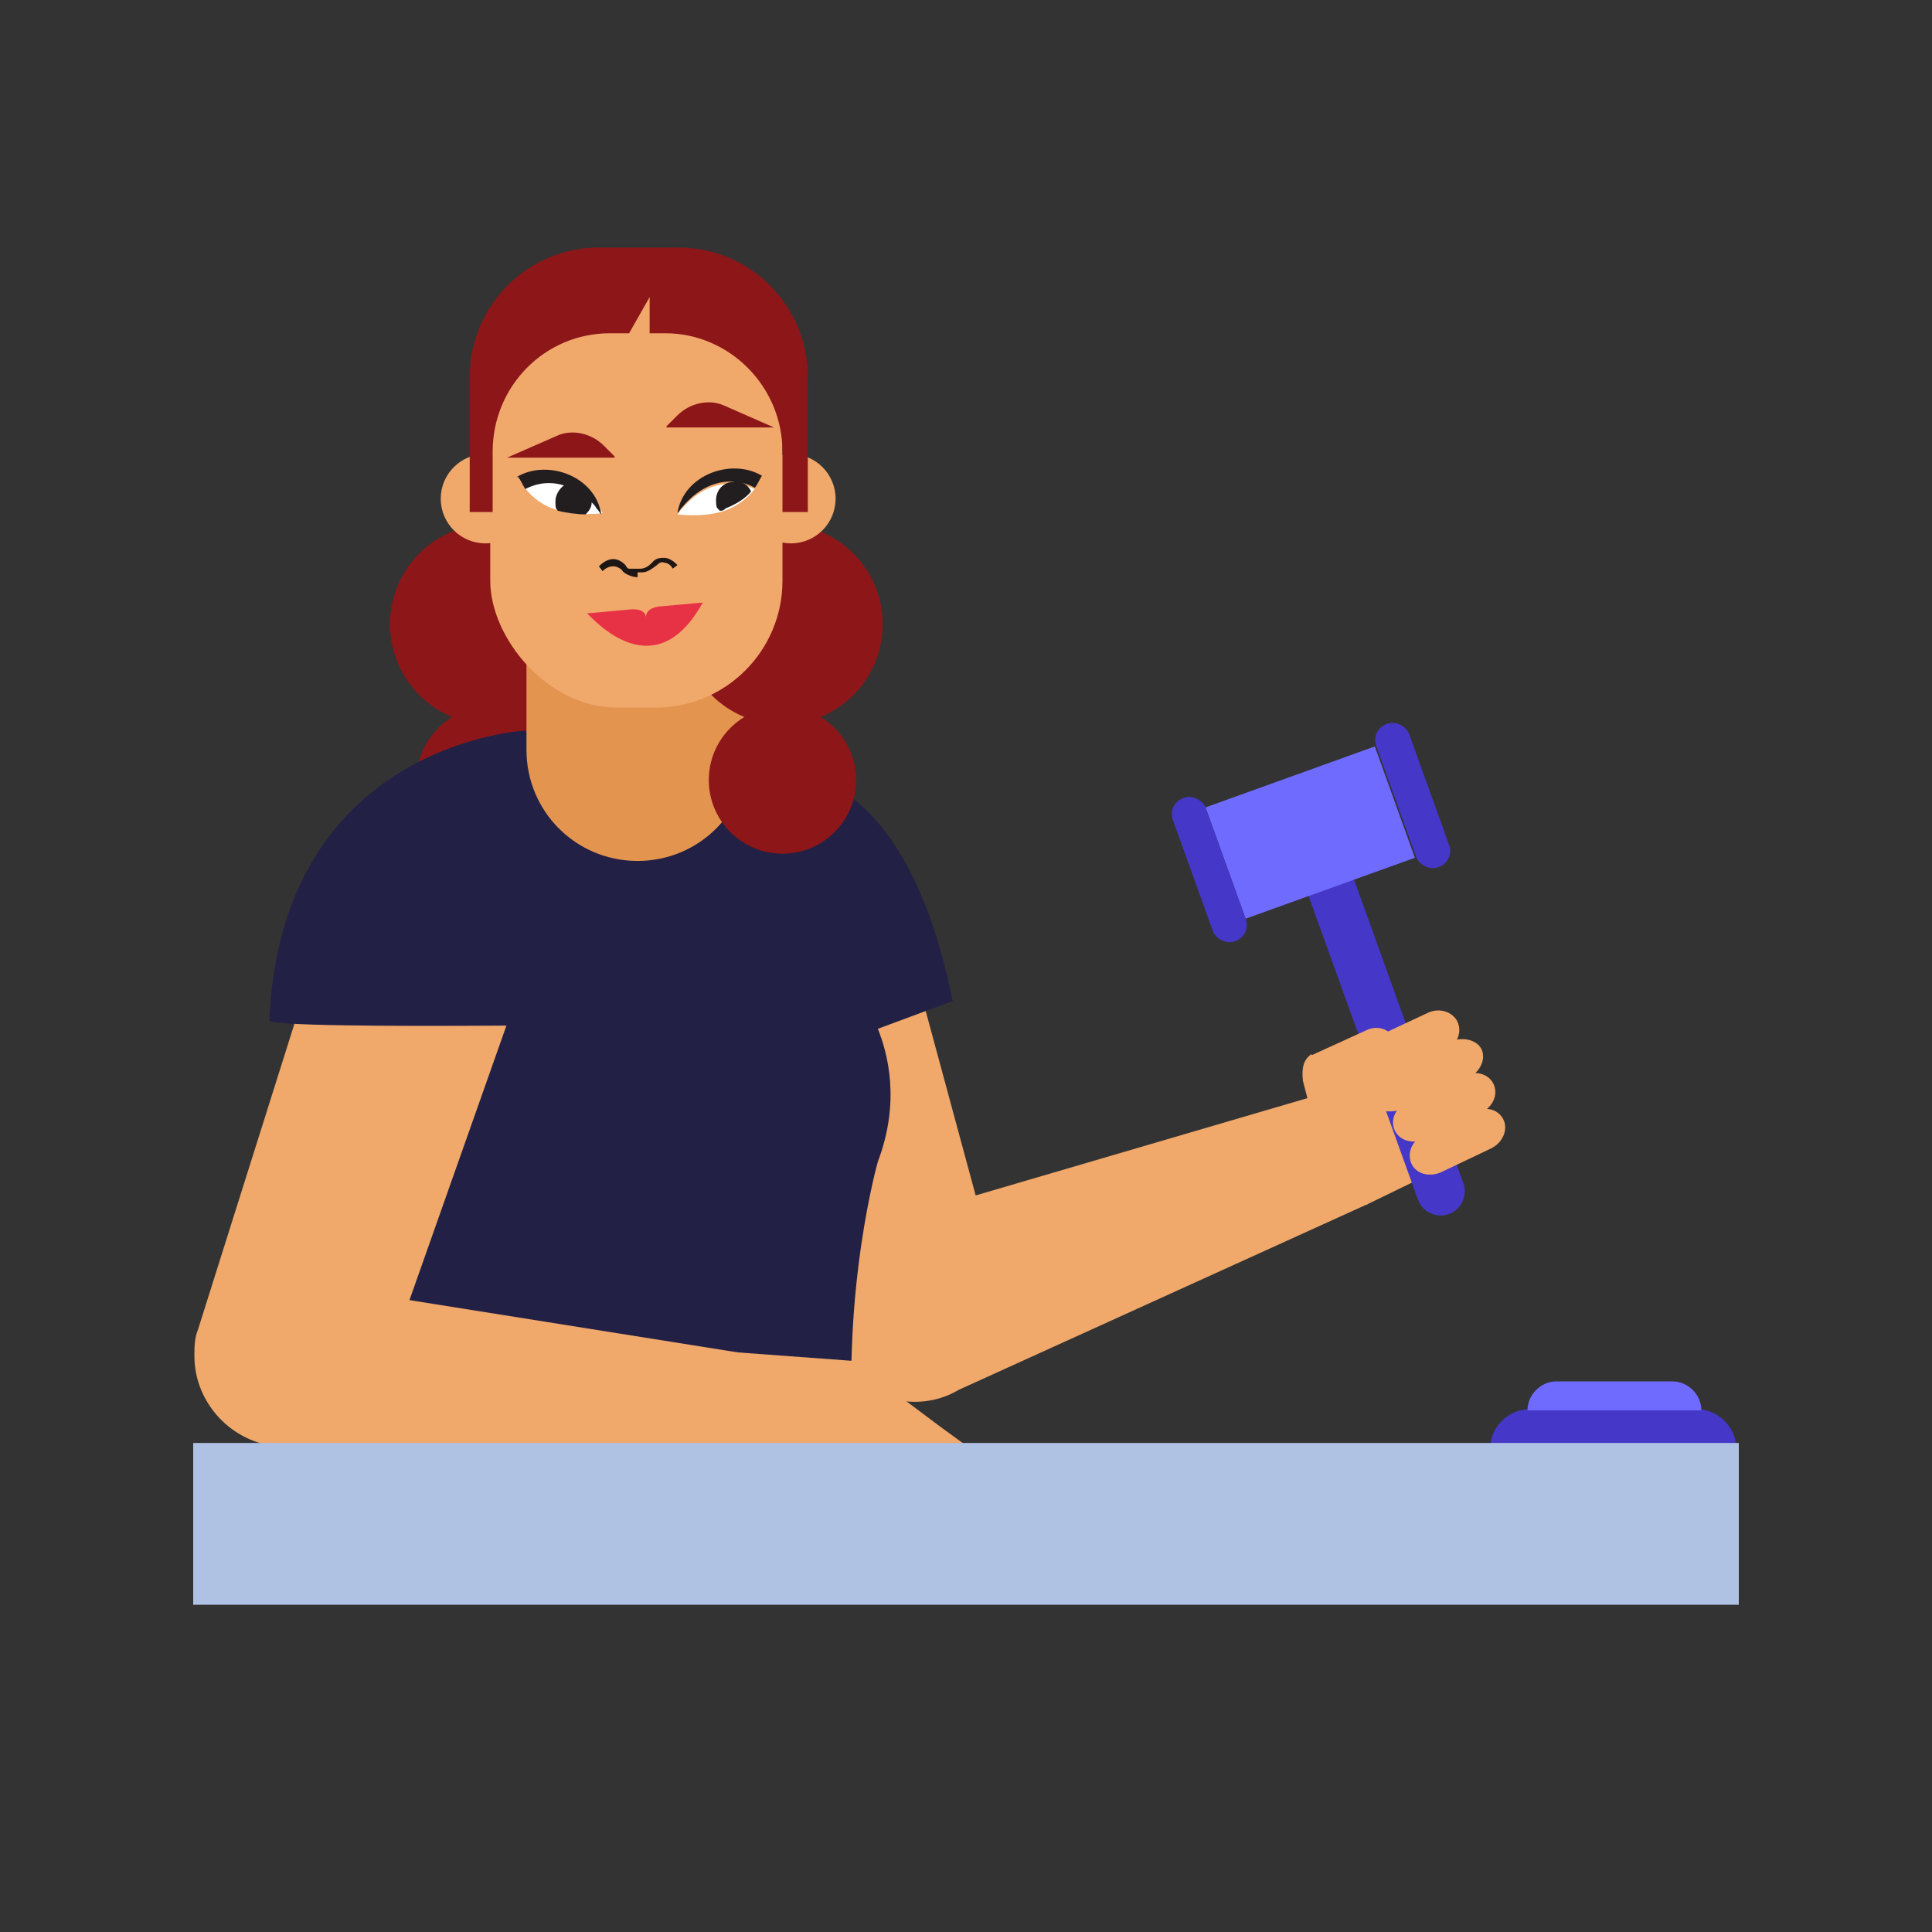 <?xml version="1.0" encoding="UTF-8" standalone="no"?>
<svg xmlns="http://www.w3.org/2000/svg" version="1.1" viewBox="0 0 160 160">
    
  <rect x="0" y="0" width="160" height="160" fill="#333333" stroke="none"/>
    
  <!-- Generator: Adobe Illustrator 29.3.0, SVG Export Plug-In . SVG Version: 2.1.0 Build 146)  -->
    
  <defs>
        
    <style>
      .st0 {
        fill: #232045;
      }

      .st1 {
        fill: #221e20;
      }

      .st2 {
        fill: #b0c2e4;
      }

      .st3 {
        fill: #fff;
      }

      .st4 {
        fill: #8d1619;
      }

      .st5 {
        fill: #e3944f;
      }

      .st6 {
        fill: #6f6bff;
      }

      .st7 {
        fill: #e73245;
      }

      .st8 {
        fill: #4537c8;
      }

      .st9 {
        fill: #f0a86b;
      }

      .st10 {
        fill: #1e1515;
      }
    </style>
      
  </defs>
    
  <g id="Character">
        
    <path class="st9" d="M113.3,99.7l-33.9,15.4c-3.2,1.9-7.4,1-9.7-2.1-.4-.6-.7-1.2-1-1.9h0s-10.6-33.7-10.6-33.7l16.2-2.4,6.5,24,28.3-8.3"/>
        
    <path class="st0" d="M32.2,119.6s3.6-25,4.8-38.6l6.1.5v-14.2h16.6s1.7-3.6,1.7-3.6c2.1,0,13.1-2.4,17.5,19.2l-6.2,2.3c.8,2,1.9,6,0,11,0,0-3,10.5-2,23.7l-38.6-.2Z"/>
        
    <circle class="st4" cx="40.6" cy="51.7" r="8.3"/>
        
    <path class="st4" d="M46.7,64.6c0,3.3-2.7,6.1-6.1,6.1-3.3,0-6.1-2.7-6.1-6.1,0-3.3,2.7-6.1,6.1-6.1,3.3,0,6.1,2.7,6.1,6.1Z"/>
        
    <path class="st9" d="M23.1,119.8c-3.9-.3-7-3.6-7-7.5,0-.7,0-1.5.3-2.2h0s11.1-35.2,11.1-35.2l15.3,7.6-8.9,25.2"/>
        
    <path class="st0" d="M22.3,84.5c0,.9,38.9.2,38.9.2l-8.7-11.9-9-12.3s-20.2,1-21.2,24Z"/>
        
    <g>
            
      <path class="st8" d="M126.8,116.7h13.7c1.8,0,3.3,1.5,3.3,3.3h-20.4c0-1.8,1.5-3.3,3.3-3.3Z"/>
            
      <path class="st6" d="M128.8,114.4h9.7c1.3,0,2.4,1.1,2.4,2.4h-14.4c0-1.3,1.1-2.4,2.4-2.4Z"/>
          
    </g>
        
    <polygon class="st9" points="123.8 94.6 118.8 83.9 108.2 89.7 113.1 99.8 123.8 94.6"/>
        
    <path class="st9" d="M110.5,90.5l-1.9-3.2h0c-.7.5-.8,1.2-.7,2.2l.7,2.7,2-1.7Z"/>
        
    <g>
            
      <path class="st8" d="M113,72.5h4v27c0,1.1-.9,2-2,2h0c-1.1,0-2-.9-2-2v-27h0Z" transform="translate(-22.6 44) rotate(-19.8)"/>
            
      <rect class="st6" height="9.8" transform="translate(-17 40.8) rotate(-19.8)" width="14.9" x="101.1" y="64.1"/>
            
      <rect class="st8" height="12.6" rx="1.4" ry="1.4" transform="translate(-15.4 43.4) rotate(-19.8)" width="2.9" x="115.5" y="59.7"/>
            
      <rect class="st8" height="12.6" rx="1.4" ry="1.4" transform="translate(-18.5 38.1) rotate(-19.8)" width="2.9" x="98.7" y="65.8"/>
          
    </g>
        
    <path class="st9" d="M112.5,88.5h0c-.4-.9,0-1.9,1-2.4l4.7-2.2c1-.5,2.1-.1,2.5.7.4.9,0,1.9-1,2.4l-4.7,2.2c-1,.5-2.1.1-2.5-.7"/>
        
    <path class="st9" d="M113.5,91.2h0c-.4-.9.2-2,1.3-2.5l5.2-2.4c1.1-.5,2.3-.2,2.7.6.4.9-.2,2-1.3,2.5l-5.2,2.4c-1.1.5-2.3.2-2.7-.6"/>
        
    <path class="st9" d="M115.5,93.6h0c-.4-.9.1-1.9,1.1-2.4l4.5-2.1c1-.5,2.2-.2,2.6.7s-.1,1.9-1.1,2.4l-4.5,2.1c-1,.5-2.2.2-2.6-.7"/>
        
    <path class="st9" d="M116.9,96.4h0c-.4-.9,0-1.9,1-2.4l4.2-2c1-.4,2-.1,2.4.7s0,1.9-1,2.4l-4.2,2c-1,.4-2,.1-2.4-.7"/>
        
    <path class="st9" d="M115.5,86.1h0c-.4-.9-1.4-1.2-2.3-.8l-4.6,2.1,1.5,3.2,4.6-2.1c.9-.4,1.2-1.4.8-2.3"/>
        
    <path class="st9" d="M68.2,123.2l3.3,3.8c.6.6,1.5.8,2.2.3.8-.6.9-1.7.3-2.4l-2.8-3.2h0s0,0,0,0l-1.2-1.4c-.5-.5.4-.6.9-.2,0,0,0,0,0,0,.3.3,1.1.4,2,1.2l3.7,5.8c.5.8,1.5,1,2.2.5,0,0,0,0,0,0,.5.4,1.2.5,1.8,0,.7-.4,4.5-3.7,4.2-4.4l-7-5.1-7.2-5.4-9.5-.7-38.3-6.1-.9,13.8,38,.6,8.3,3Z"/>
        
    <path class="st5" d="M62,62.2v-12s-18.4,0-18.4,0v11.9c0,5.1,4.1,9.2,9.2,9.2h0c5.1,0,9.2-4.1,9.2-9.2Z"/>
        
    <circle class="st4" cx="64.8" cy="51.7" r="8.3"/>
        
    <circle class="st4" cx="64.8" cy="64.6" r="6.1"/>
        
    <circle class="st9" cx="40.2" cy="41.3" r="3.7"/>
        
    <circle class="st9" cx="65.5" cy="41.3" r="3.7"/>
        
    <rect class="st9" height="37.1" rx="10.5" ry="10.5" width="24.2" x="40.6" y="21.5"/>
        
    <path class="st10" d="M52.8,47.4c.1,0,.3,0,.4,0,.4,0,.8-.3,1.2-.6.2-.2.4-.3.6-.2.4,0,.7.4.7.5l.4-.3s-.5-.6-1.1-.6c-.3,0-.7,0-1,.4-.3.3-.6.5-1,.5-.3,0-.6,0-.9,0-.1,0-.2-.1-.3-.3-.1-.1-.5-.5-1-.5-.4,0-.8.2-1.2.6l.3.4c.3-.3.6-.4.9-.4.3,0,.6.2.7.3.1.2.3.3.5.4.2.1.5.2.8.2Z"/>
        
    <path class="st4" d="M64.8,42.4v-5c0-5.4-4.4-9.8-9.7-9.8h-1.3v-3s-1.7,3-1.7,3h-1.6c-5.4,0-9.7,4.4-9.7,9.8v5h-1.9v-11.2c0-5.9,4.8-10.7,10.7-10.7h6.6c5.9,0,10.7,4.8,10.7,10.7v11.2h-1.9Z"/>
        
    <path class="st4" d="M50.9,37.9h-8.9s4.1-1.8,4.1-1.8c1.3-.6,2.9-.2,3.9.8l.9.9h0Z"/>
        
    <path class="st4" d="M55.2,35.4h8.9s-4.1-1.8-4.1-1.8c-1.3-.6-2.9-.2-3.9.8l-.9.9h0Z"/>
        
    <path class="st3" d="M49.9,42.5s-.9-2-2.7-2.6c-1.8-.6-3.8.4-3.8.4,0,0,.8,1.3,2.6,1.9,1.8.6,3.9.3,3.9.3"/>
        
    <path class="st1" d="M42.9,39.5c.2.2.4.7.6,1,.4-.2,1.6-.8,3.2-.3-.4.3-.7.8-.7,1.3s0,.6.2.8c.8.2,1.7.3,2.3.3.3-.3.5-.6.5-1,.1.1.3.3.4.5.2.2.2.3.4.5-.5-3.2-4.5-4.6-7-3.1Z"/>
        
    <path class="st3" d="M56.5,42.1c-.2.2-.2.3-.4.5,0,0,0,0,0,0,0,0,2.1.3,3.9-.3,1.4-.5,2.2-1.4,2.5-1.8-.6-.3-3.4-1.4-6,1.6Z"/>
        
    <path class="st1" d="M56.1,42.5s0,0,0,0c.2-.2.2-.3.4-.5,2.6-3.1,5.4-2,6-1.6,0,0,0,0,0,0,.2-.2.4-.7.6-1-2.5-1.5-6.5-.1-7,3.1Z"/>
        
    <path class="st1" d="M60.8,39.9c-.9,0-1.5.7-1.5,1.5s.1.6.3.9c.2,0,.3,0,.5-.2,1-.4,1.7-.9,2.1-1.4-.2-.5-.8-.9-1.4-.9Z"/>
        
    <path class="st7" d="M53.5,51.2c0-1-1.6-.7-1.6-.7l-3.3.3c0-.2,5.4,6.7,9.6-.9l-3.3.3s-1.5,0-1.4,1"/>
      
  </g>
    
  <g id="Podium">
        
    <rect class="st2" height="13.4" width="128" x="16" y="119.5"/>
      
  </g>
  
</svg>
